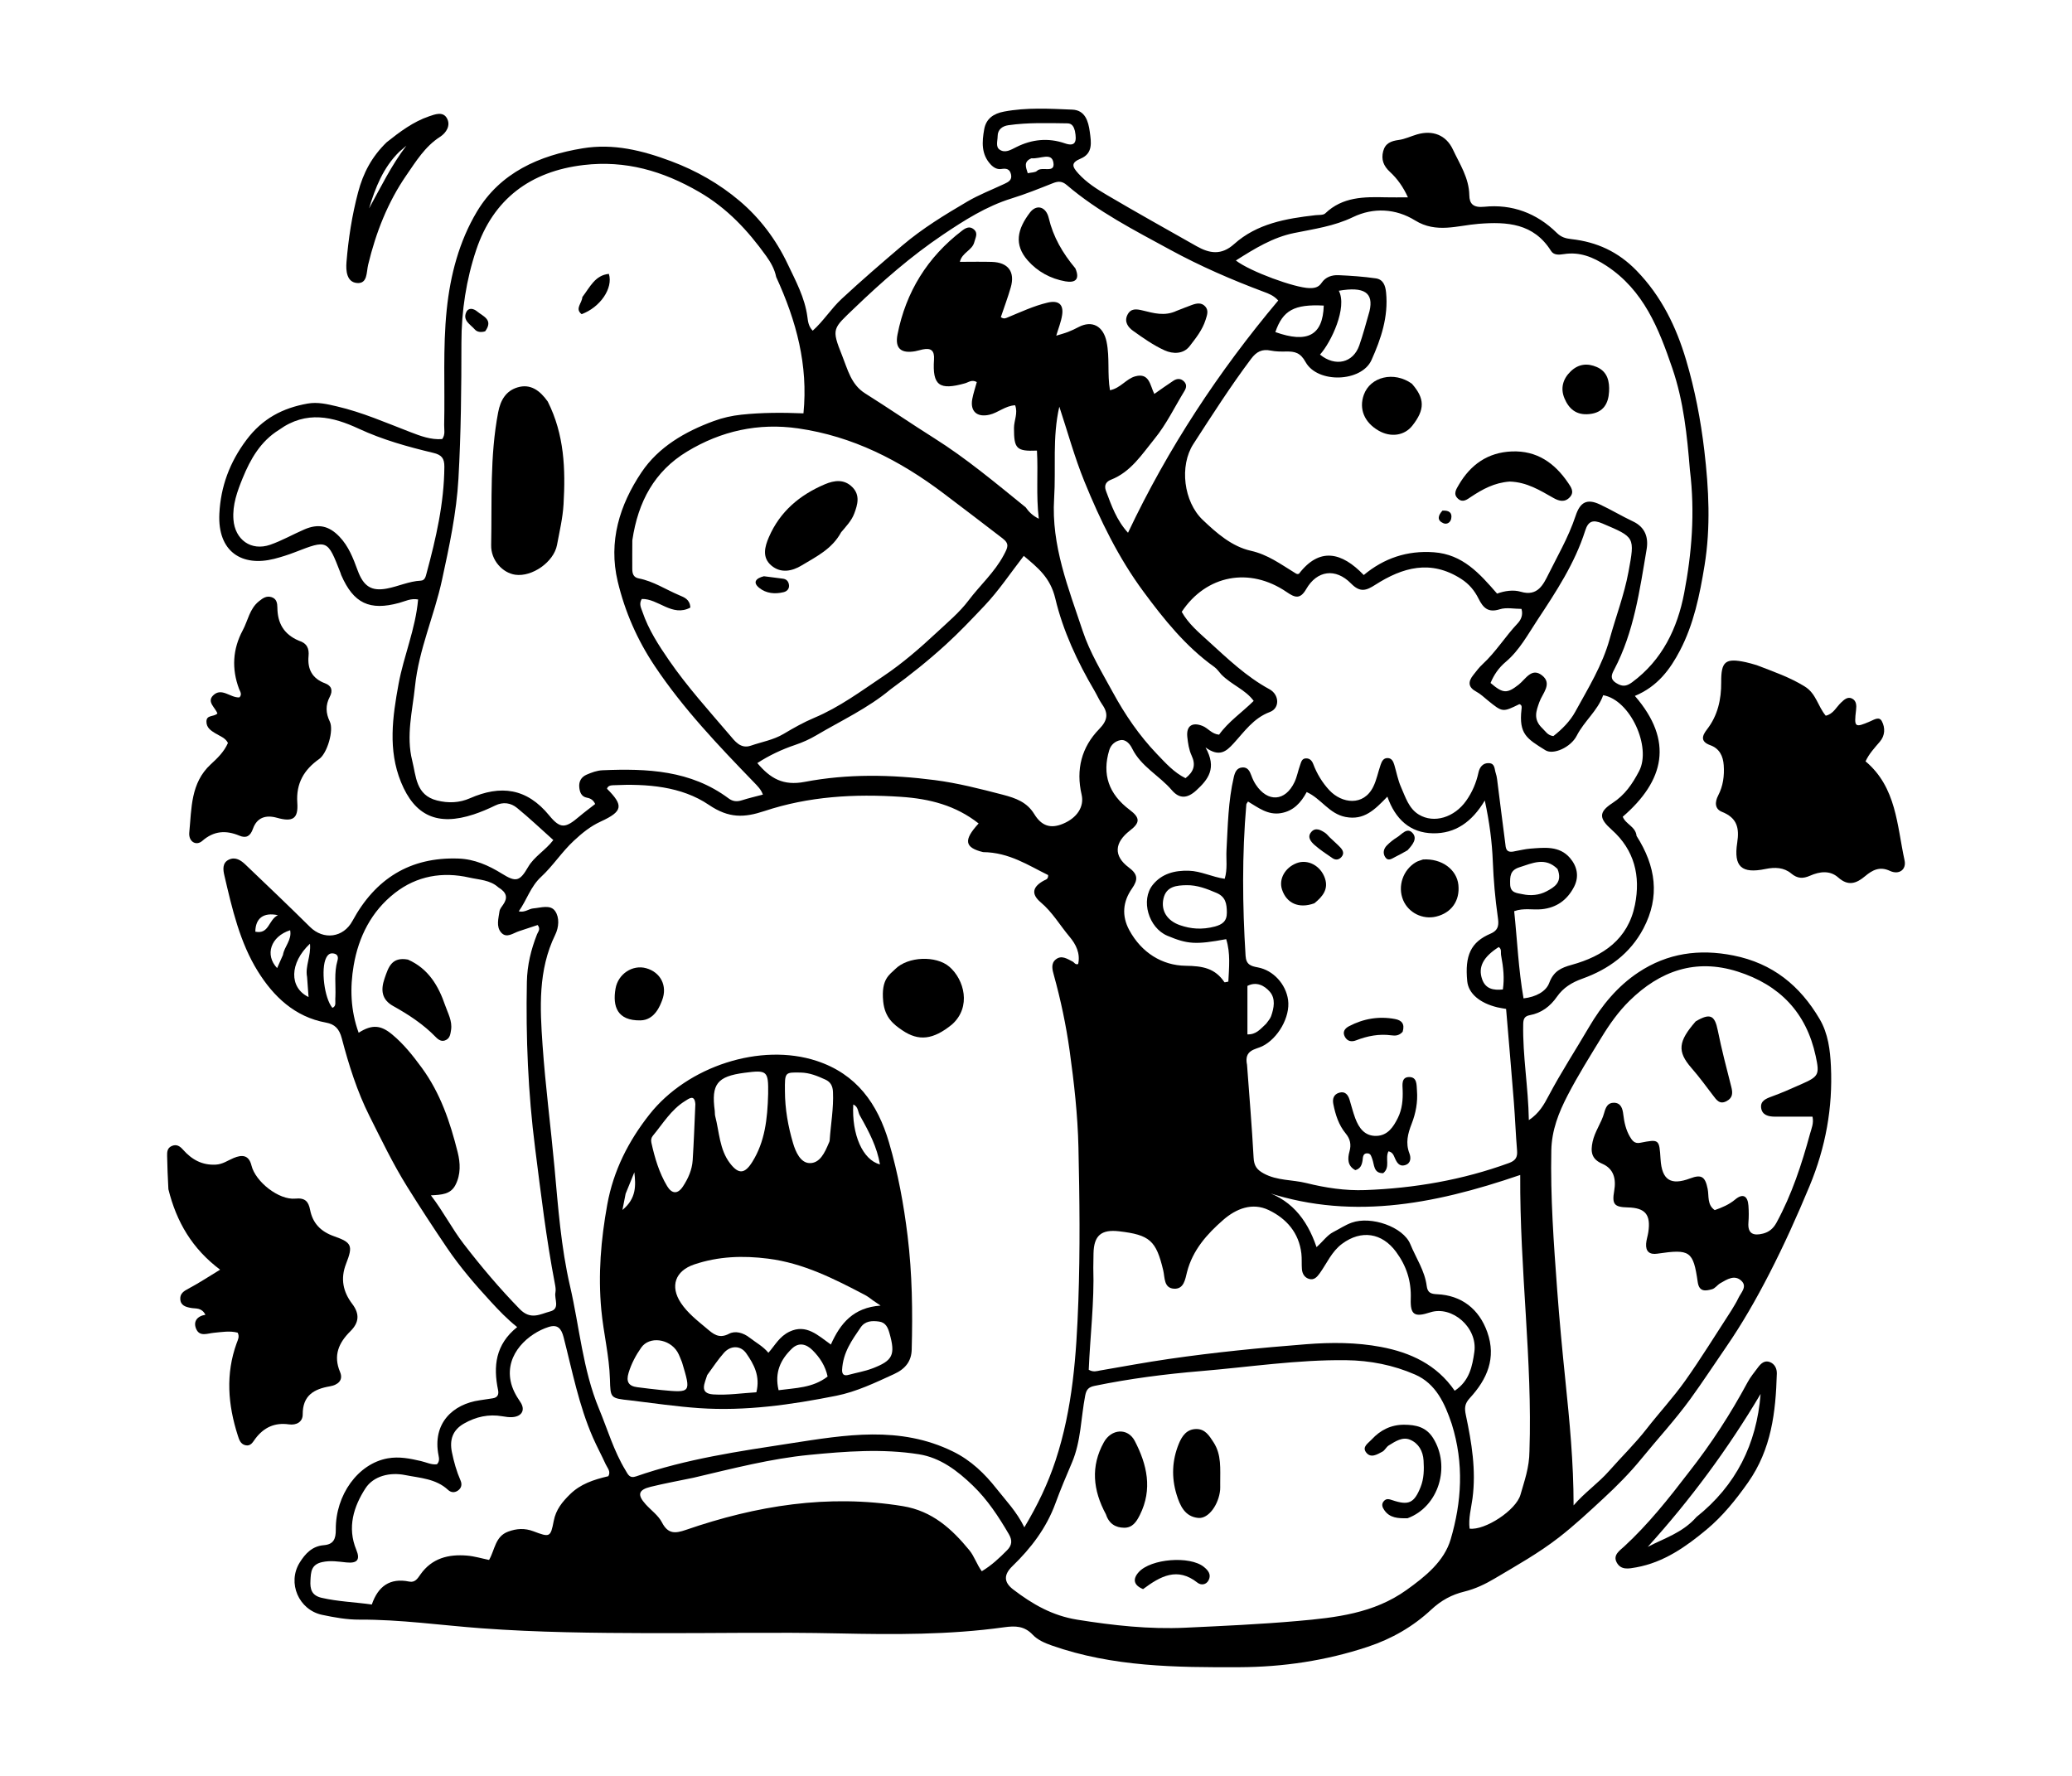 <?xml version="1.0" encoding="UTF-8" standalone="no"?>
<!DOCTYPE svg PUBLIC "-//W3C//DTD SVG 1.1//EN" "http://www.w3.org/Graphics/SVG/1.1/DTD/svg11.dtd">
<svg width="3500px" height="3000px" version="1.1" xmlns="http://www.w3.org/2000/svg" xmlns:xlink="http://www.w3.org/1999/xlink" xml:space="preserve" xmlns:serif="http://www.serif.com/" style="fill-rule:evenodd;clip-rule:evenodd;stroke-linejoin:round;stroke-miterlimit:2;">
    <rect id="Artboard1" x="0" y="0" width="3500" height="3000" style="fill:none;"/>
    <g id="Artboard11" serif:id="Artboard1">
        <g transform="matrix(1,0,0,1,-22.694,28.117)">
            <path d="M2787.16,1384C2819.69,1435.07 2827.15,1486.41 2798.77,1540.33C2776.27,1583.08 2739.67,1609.38 2695.7,1625.12C2677.6,1631.6 2663.31,1640.41 2652.58,1655.79C2641.28,1671.99 2626.38,1683.24 2606.83,1686.81C2597.16,1688.57 2595.84,1694.15 2595.68,1702.25C2594.61,1755.39 2604.23,1807.71 2605.21,1864.12C2622.92,1852.42 2631.13,1837.16 2638.46,1823.3C2659.5,1783.49 2684.07,1745.87 2706.75,1707.1C2728.1,1670.59 2755.01,1637.9 2790.32,1614.48C2839.15,1582.1 2892.67,1574.37 2950.84,1586C3017.12,1599.25 3063.18,1636.91 3096.4,1693.38C3110.85,1717.94 3114.22,1746.09 3115.47,1773.23C3118.7,1842.99 3106.63,1909.82 3079.43,1975.37C3058.51,2025.8 3036.08,2075.56 3011.28,2123.79C2989.48,2166.2 2965.6,2208.05 2938.21,2247.79C2918.09,2276.98 2898.72,2306.75 2877.83,2335.49C2852.27,2370.65 2822.78,2402.5 2795.43,2436.05C2775.61,2460.37 2753.47,2482.57 2731.11,2503.26C2706.94,2525.62 2682.5,2548.46 2656.11,2568.98C2621.93,2595.54 2584.74,2616.35 2547.92,2638.22C2531.62,2647.91 2514.89,2655.98 2496.15,2660.58C2475.23,2665.71 2457.41,2675.12 2440.36,2691.01C2409.91,2719.39 2374.21,2740.2 2332.95,2753.88C2262.12,2777.37 2189.89,2787.98 2116.32,2788.29C2009.4,2788.74 1902.19,2787.81 1799.27,2751.6C1787.37,2747.41 1775.45,2742.23 1767.2,2733.49C1752.98,2718.43 1737.74,2718.2 1718.72,2720.85C1626.13,2733.74 1533.04,2733.24 1439.7,2731.21C1333.31,2728.89 1226.83,2731.11 1120.39,2730.77C1025.7,2730.47 931.1,2729.55 836.49,2722.58C767.58,2717.51 698.96,2707.56 629.65,2707.92C608.42,2708.03 587.64,2704.2 566.99,2699.88C527.41,2691.6 507.59,2646 528.87,2611.64C538.26,2596.48 550.1,2583.74 569.65,2582.17C586.16,2580.84 590.05,2571.59 589.92,2555.72C589.42,2497.36 627.37,2444.43 677.65,2435.46C696.99,2432.01 715.27,2435.79 733.76,2440.05C742.81,2442.14 751.43,2446.65 760.75,2445.49C765.33,2440.78 764.47,2435.57 763.49,2430.63C752.67,2376.32 787.6,2343.76 833.16,2337.35C840.37,2336.33 847.56,2335.1 854.77,2334.09C863.28,2332.89 865.57,2327.61 864,2319.99C855.74,2280.01 859.43,2243.3 896.28,2213.75C879.14,2200 865.47,2185.64 852.04,2171.06C825.48,2142.24 799.84,2112.45 777.99,2080.21C754.9,2046.14 732.3,2011.56 710.47,1976.54C686.48,1938.06 667.05,1897.45 646.85,1857.31C625.97,1815.81 611.89,1770.96 600.05,1725.99C595.75,1709.66 588.16,1702.07 573.39,1699.38C520.54,1689.77 484.62,1655.11 458.28,1612.79C427.78,1563.79 414.78,1506.89 401.73,1450.92C399.62,1441.89 397.47,1429.32 409.71,1423.88C420.61,1419.03 429.76,1425.24 437.27,1432.41C473.81,1467.29 510.4,1502.14 546.29,1537.69C569.24,1560.42 602.69,1556.03 618.03,1527.66C656.53,1456.47 715.39,1419.28 797.29,1422.25C824.06,1423.22 848.02,1433.76 870.59,1447.8C894.29,1462.54 900.6,1460.97 914.75,1436.56C925.17,1418.6 944.01,1408.51 957.35,1390.97C936.61,1372.44 916.98,1353.76 896.05,1336.67C885.53,1328.08 872.6,1326.08 859.09,1332.68C847.35,1338.42 835.21,1343.57 822.81,1347.66C761.64,1367.8 723.18,1349.94 700.01,1293.01C677.93,1238.77 685.71,1183.02 695.95,1127.35C704.71,1079.71 724.56,1034.63 728.95,984.58C716.8,982.26 707.08,987.58 696.97,990.35C646.95,1004.05 619.86,991.06 599.12,943.46C598.54,942.13 598.24,940.67 597.72,939.32C575.91,883.31 575.96,883.43 520.94,904.72C509.51,909.14 497.75,912.92 485.87,915.93C431.77,929.62 390,904.38 393.24,839.48C395.51,793.92 410.57,752.83 439.02,714.95C466.08,678.91 500.17,661.13 542.28,653.64C559.28,650.61 575.59,654.62 591.85,658.41C634.49,668.34 674.48,685.89 715.15,701.54C732.61,708.26 750.38,715.17 769.67,713.6C775.28,705.87 772.79,697.58 772.97,689.83C774.46,624.96 770.59,560.04 777.27,495.21C783.33,436.43 798.3,379.65 828.16,329.61C867.62,263.5 933.48,234.47 1007.07,222.41C1058.83,213.92 1107.48,225.92 1156.19,244.15C1199.1,260.21 1238.04,282.5 1272.15,311.41C1306.27,340.32 1333.48,376.36 1353.07,417.58C1366.81,446.5 1382.18,474.55 1386.51,507.03C1387.53,514.67 1388.26,523.1 1395.51,530.51C1413.68,514.35 1426.58,493.3 1444.44,476.72C1477.82,445.73 1512.21,416.06 1546.9,386.57C1580.92,357.66 1618.53,334.78 1656.58,312.42C1676.48,300.73 1698.32,292.38 1719.28,282.51C1726.08,279.31 1732.66,276.07 1730.47,266.47C1728.33,257.07 1722.38,256.07 1713.97,257.39C1707.21,258.45 1701.12,254.96 1696.44,250.04C1679.88,232.61 1681.43,211.4 1685.2,190.28C1688.44,172.15 1701.22,163.7 1718.56,160.41C1756.87,153.14 1795.53,155.49 1833.98,157.08C1855.55,157.97 1861.06,176.28 1863.54,194.51C1865.93,212.07 1869.24,230.97 1848.21,239.79C1831.63,246.74 1833.39,253 1844.02,264.77C1858.06,280.31 1875.29,291.18 1892.7,301.44C1942.67,330.89 1993.34,359.13 2043.81,387.71C2065.59,400.04 2085.66,403.65 2107.28,384.25C2145.95,349.56 2194.99,341.06 2244.57,335.42C2250.29,334.77 2257.9,335.62 2261.33,332.32C2290.61,304.22 2326.87,304.3 2363.57,305.2C2375.2,305.48 2386.85,305.24 2400.94,305.24C2393.01,287.78 2383.11,273.81 2370.5,262.18C2359.76,252.27 2355.46,241.33 2359.16,227.29C2362.69,213.87 2372.42,210.08 2385.22,208.37C2395.85,206.95 2405.98,201.96 2416.44,198.92C2442.49,191.35 2465.35,199.76 2476.86,224.34C2488.45,249.11 2504.2,272.44 2504.65,301.78C2504.87,315.93 2511.08,323.11 2529.86,321.18C2576.72,316.37 2618.46,331.89 2652.35,365.23C2659.8,372.56 2667.1,374.69 2677.04,375.81C2719.84,380.64 2755.88,396.84 2787.32,429.24C2829.4,472.6 2854.31,524.37 2870.82,579.97C2885.62,629.79 2895.55,681.36 2901.65,733.3C2909.23,797.84 2912.53,862.39 2902,927.06C2893.91,976.78 2883.78,1026.33 2860.42,1070.93C2844.16,1101.98 2823.03,1131.45 2784.31,1147.51C2850.42,1223.76 2834.11,1290.9 2763.83,1351.58C2768.69,1364.43 2785.54,1367.97 2787.16,1384ZM1683.33,1411.36C1652,1403.76 1649.79,1391.18 1675.77,1362.97C1637.04,1332.48 1593.17,1321.21 1544.37,1317.96C1465.8,1312.72 1388.8,1317.16 1314.02,1341.98C1280.05,1353.25 1254.07,1354.6 1220.13,1331.56C1173.7,1300.06 1115.22,1295.68 1058.41,1298.38C1054.81,1298.55 1049.5,1298.98 1048.03,1304.32C1076.32,1332.64 1075,1342.47 1037.38,1359.73C1019.79,1367.8 1005.95,1379.24 992.01,1392.17C971.68,1411.04 956.74,1434.66 936.66,1453.22C918.79,1469.73 912.73,1492.02 898.98,1511.4C909.43,1513.84 915.95,1507.04 923.56,1506.44C936.27,1505.45 952.44,1499.38 960.48,1511.09C967.97,1521.99 966.8,1538.23 960.57,1550.99C931.38,1610.75 934.79,1674.45 939.19,1737.59C943.99,1806.48 953.02,1875.06 959.32,1943.85C965.48,2011.14 970.3,2078.61 985.61,2144.62C1001.65,2213.77 1007.01,2285.49 1034.58,2351.88C1049.01,2386.62 1059.5,2423.07 1079.24,2455.53C1083.42,2462.41 1085.95,2469.86 1097.21,2465.93C1182,2436.38 1270.52,2423.61 1358.68,2410.04C1450.58,2395.9 1542.56,2379.81 1632.5,2423.95C1663.25,2439.04 1686.22,2461.58 1705.91,2486.57C1721.83,2506.77 1740.09,2525.5 1753.03,2551.98C1775.78,2513.88 1792.73,2478.38 1805.68,2439.21C1834.71,2351.34 1840.95,2260.93 1844.22,2170.2C1847.34,2083.48 1846.34,1996.53 1844.38,1909.74C1843.15,1855.31 1837.04,1801.01 1829.52,1746.94C1823.5,1703.65 1814.47,1661.14 1802.83,1619.06C1800.42,1610.37 1797.32,1599.55 1806.21,1592.57C1816.01,1584.87 1825.47,1591.75 1834.5,1596.22C1837.47,1597.69 1838.98,1602.18 1843.92,1600.39C1847.88,1582.36 1840.08,1567.01 1829.4,1554.34C1813.14,1535.06 1800.57,1512.97 1780.71,1496.22C1763.77,1481.93 1767.01,1469.69 1786.34,1459.27C1789.29,1457.68 1793.58,1457.27 1793.19,1450.13C1759.74,1433.83 1727.57,1411.82 1683.33,1411.36ZM1333.81,439.78C1331.19,426.6 1324.63,415.09 1317.02,404.48C1286.05,361.36 1251.31,323.75 1203.73,296.15C1142.23,260.49 1079.21,242.39 1008.71,250.64C918.77,261.17 855.89,308.14 827.12,394.05C810.33,444.21 802.13,497.26 802.12,550.66C802.11,627.26 801.41,703.85 797.1,780.3C793.83,838.39 781.51,895.33 769.22,952.04C756.17,1012.24 730.17,1069.04 723.73,1131.24C719.39,1173.15 708.41,1214.72 719.01,1256.83C725.66,1283.28 725,1315.05 760.83,1324.12C779.99,1328.97 798.78,1328.18 816.42,1320.43C868.43,1297.59 912.52,1303.1 950.47,1349.48C969.62,1372.88 978.13,1370.82 1001.29,1351.18C1009.99,1343.81 1019.2,1337.04 1028.05,1330.09C1025,1323.4 1020.35,1320.57 1014.21,1319.46C1004.38,1317.67 1001.94,1309.61 1001.19,1301.61C1000.31,1292.2 1004.39,1284.5 1013.51,1280.56C1022.19,1276.82 1030.95,1273.47 1040.68,1273.07C1115.83,1269.92 1189.58,1273.02 1253.37,1320.57C1260.56,1325.93 1267.56,1326.46 1275.89,1323.8C1287.41,1320.11 1299.24,1317.42 1311.36,1314.19C1308.35,1305.51 1302.07,1299.47 1296.12,1293.31C1236.2,1231.33 1176.81,1169.13 1128.58,1096.9C1099.06,1052.68 1078.38,1005.39 1066.15,954.22C1049.98,886.59 1069.46,824.66 1106.28,769.77C1135.02,726.92 1179.98,700.87 1228.61,683.07C1243.56,677.6 1258.72,674.15 1274.98,672.41C1309.66,668.72 1344.27,668.72 1379.89,670.16C1387.97,588.72 1368.1,514.51 1333.81,439.78ZM2877.25,765.68C2872.54,707.68 2866.72,650.06 2847.69,594.32C2824.69,526.95 2799.28,462.12 2735.91,420.66C2713.62,406.08 2691,396.92 2664.4,401.15C2655.9,402.5 2647.3,403.1 2642.67,395.73C2613.34,349.12 2568.64,346.17 2520.33,349.99C2484.57,352.81 2448.94,366.49 2413.01,344.24C2380.44,324.07 2342.62,322.03 2308.11,338.67C2276,354.16 2242.3,358.66 2208.39,365.6C2172.8,372.89 2141.87,391.87 2110.31,411.95C2134.72,430.74 2209.85,458.03 2234.36,458.57C2242.83,458.76 2249.89,457.58 2255.13,449.71C2261.78,439.72 2272.63,436.25 2283.73,436.73C2304.71,437.64 2325.75,439.13 2346.53,442.09C2359,443.87 2362.83,453.69 2364.06,466.15C2368.08,506.95 2355.54,544.23 2339.41,580.1C2322.57,617.53 2248.2,620.12 2227.96,583.32C2219.33,567.63 2209.76,565.43 2195.39,565.69C2186.67,565.85 2177.72,565.86 2169.24,564.12C2154.53,561.11 2145.15,565.93 2136.03,578.07C2101.2,624.46 2070.02,673.34 2038.54,721.92C2014.53,758.97 2022.26,819.56 2054.15,849.96C2077.66,872.38 2103.5,895.13 2135.81,902.36C2164.19,908.71 2185.76,924.82 2209.13,939.08C2211.62,940.6 2213.82,942.65 2217.01,940.97C2251.61,895.93 2289.15,904.4 2326.33,943.28C2360.34,914.98 2399.41,901.54 2444.78,904.83C2493.54,908.37 2521.95,940.67 2551.55,974.68C2564.21,970 2579.02,967.79 2591.64,971.55C2620.39,980.11 2629.88,958.7 2638.52,941.55C2645.98,926.75 2653.67,912 2661.18,897.16C2670.04,879.66 2678.13,861.57 2684.31,842.98C2691.8,820.45 2703.07,813.76 2724.92,823.91C2744.03,832.79 2762.14,843.79 2781.21,852.77C2801.91,862.52 2807.49,880.08 2804.15,899.81C2792.38,969.24 2782.84,1039.39 2749.36,1103.05C2745.4,1110.58 2741.35,1118.43 2752.46,1125.53C2762.61,1132.01 2769.64,1131.82 2779.59,1124.49C2830.71,1086.85 2856.26,1032.95 2867.56,973.89C2880.38,906.86 2886.13,838.37 2877.25,765.68ZM2581.94,1409.8C2590.52,1408.31 2599.04,1406.13 2607.69,1405.47C2631.6,1403.66 2656.76,1400.45 2674.6,1421.16C2686.52,1435 2690.75,1452.25 2681.54,1470.05C2670,1492.34 2651.89,1505.42 2626.65,1507.87C2611.75,1509.32 2596.39,1505.35 2580.44,1511.15C2585.64,1560.42 2587.6,1609.38 2596.24,1658.45C2617.35,1656.08 2634.28,1646.65 2639.58,1632.45C2647.02,1612.51 2659.61,1606.74 2677.42,1601.83C2730.71,1587.15 2772.76,1558.62 2784.43,1500.51C2794.19,1451.89 2783.69,1407.85 2745.26,1373.66C2723.92,1354.68 2722.46,1344.06 2746.41,1328.5C2767.61,1314.72 2779.95,1296.37 2791.4,1274.64C2812.77,1234.07 2776.56,1154.11 2730.74,1146.3C2721.65,1172.35 2698.78,1189.91 2686.04,1214.82C2676.03,1234.39 2646.52,1247.57 2633.25,1239.31C2601.85,1219.76 2588.09,1212 2592.78,1170.36C2593.15,1167.09 2594.09,1162.88 2589.23,1161.4C2560.78,1175.33 2560.81,1175.3 2535.74,1154.97C2529.51,1149.92 2523.61,1144.14 2516.63,1140.43C2502.47,1132.89 2502.24,1123.59 2511.29,1112.25C2516.28,1105.99 2521.08,1099.41 2526.94,1094.03C2549.42,1073.37 2565.33,1047.12 2586.18,1025.07C2592.03,1018.88 2595.75,1010.56 2592.76,1000.5C2580.4,1000.5 2567.21,997.6 2556.06,1001.14C2536.51,1007.34 2528.08,998.83 2520.26,983.19C2513.55,969.76 2504.53,958.58 2490.78,949.76C2439.35,916.73 2391.94,930.3 2345.81,959.79C2330.45,969.61 2320.3,973.32 2304.85,957.58C2278.64,930.89 2247.34,935.46 2229.11,967.05C2218.8,984.92 2209.81,981.39 2196.22,972.08C2133.49,929.09 2060.15,943.16 2018.85,1005.45C2029.97,1025.36 2047.03,1039.69 2063.62,1054.77C2096.19,1084.39 2127.82,1114.91 2167.04,1136.2C2183.78,1145.28 2184.94,1168.18 2167.74,1174.65C2139.8,1185.15 2124.6,1208.01 2106.2,1227.99C2094.2,1241.02 2082.62,1251.61 2059.02,1234.51C2078.76,1269.68 2063.49,1288.66 2043.36,1307.16C2028.6,1320.71 2015.12,1321.92 2002.12,1306.71C1981.04,1282.05 1950.15,1266.94 1935.07,1236.27C1931.55,1229.1 1924.69,1220.33 1914.94,1222.29C1906.58,1223.97 1899.27,1229.79 1896.42,1239.17C1884.05,1279.92 1895.45,1313.31 1930.91,1339.94C1948.65,1353.26 1948.79,1361.5 1931.53,1374.82C1904.95,1395.33 1903.34,1417.82 1929.41,1437.27C1944.98,1448.88 1945.36,1457.86 1934.7,1473.1C1919.52,1494.8 1917.03,1518.75 1930.3,1543.22C1950.88,1581.15 1985.67,1602.85 2025.39,1603.36C2054.41,1603.73 2075.02,1607.44 2091.03,1631.17C2091.35,1631.65 2093.67,1630.78 2097.6,1630.11C2098.77,1606.4 2101.46,1582.33 2093.96,1558.41C2042.62,1567.89 2028.9,1567.04 1994.65,1552.67C1962.94,1539.37 1948.91,1492.34 1970.15,1466.35C1985.41,1447.68 2006.91,1442.11 2030.84,1442.81C2051.37,1443.41 2069.68,1453.3 2091.45,1456.42C2096.49,1439.78 2093.61,1423.75 2094.47,1408.11C2096.75,1366.73 2097.31,1325.21 2106.85,1284.52C2108.89,1275.81 2112.08,1268.85 2121.55,1268.31C2130.22,1267.82 2133.73,1274.45 2136.38,1281.79C2138.34,1287.22 2140.84,1292.61 2144.02,1297.41C2164.11,1327.77 2193.81,1325.92 2209.39,1293.04C2213.69,1283.96 2215.36,1273.66 2218.87,1264.16C2220.53,1259.66 2221.51,1253.63 2227.94,1253.06C2234.75,1252.46 2238.76,1256.62 2240.99,1262.53C2247.26,1279.11 2256.56,1294.39 2268.33,1306.94C2289.28,1329.29 2325.99,1334.29 2342.41,1300.9C2348.12,1289.3 2350.53,1276.1 2354.84,1263.78C2356.76,1258.29 2359.36,1252.41 2366.5,1252.48C2373.59,1252.55 2376.18,1258.16 2377.92,1263.93C2381.7,1276.45 2383.99,1289.61 2389.26,1301.45C2396.8,1318.42 2402.35,1337.69 2419.43,1348C2444.94,1363.41 2479.37,1352.91 2499.36,1324.59C2509.51,1310.2 2516.36,1294.39 2520.1,1276.93C2521.92,1268.42 2527.32,1260.27 2538.17,1261.07C2548.22,1261.81 2546.99,1271.18 2549.21,1277.66C2550.38,1281.07 2551.11,1284.7 2551.57,1288.28C2556.19,1324.32 2560.59,1360.39 2565.35,1396.42C2566.3,1403.98 2565.81,1413.9 2581.94,1409.8ZM2474.94,2377.33C2463.31,2342.78 2448.32,2309.31 2413.06,2293.93C2376.33,2277.91 2337.08,2270.12 2296.4,2269.65C2213.92,2268.7 2132.56,2281.28 2050.71,2288.12C1990.56,2293.15 1930.88,2300.84 1871.73,2313.01C1861.27,2315.16 1857.75,2319.31 1855.76,2329.6C1848.48,2367.27 1848.84,2406.44 1833.47,2442.54C1823.78,2465.29 1814.08,2488.08 1805.6,2511.3C1790.36,2553.04 1764.31,2587.21 1732.85,2617.59C1718.04,2631.89 1717.99,2644.63 1734.13,2656.95C1766.61,2681.76 1799.99,2701.22 1842.57,2708.05C1903.25,2717.78 1963.77,2724.44 2024.85,2721.57C2088.05,2718.6 2151.3,2715.79 2214.42,2710.24C2279.42,2704.53 2343.22,2697.4 2398.4,2657.96C2430.26,2635.19 2462.2,2609.59 2473.19,2572.13C2491.55,2509.57 2496.11,2444.79 2474.94,2377.33ZM2129.18,1770.73C2133.01,1823.01 2137.44,1875.27 2140.27,1927.6C2141,1941.14 2145.53,1947.79 2157.39,1954.25C2180.14,1966.65 2205.44,1964.48 2229.23,1970.4C2261.75,1978.49 2295.18,1983.54 2328.65,1982.3C2411.79,1979.21 2493.08,1965.23 2571.6,1936.59C2582.58,1932.58 2586.24,1927 2585.31,1915.71C2583.03,1888.13 2582.02,1860.45 2579.84,1832.86C2575.74,1780.75 2571.18,1728.67 2566.78,1676.26C2560.27,1675.08 2556.03,1674.53 2551.9,1673.53C2522.02,1666.32 2503.17,1649.95 2501.16,1629.59C2496.86,1585.88 2507.15,1563.32 2540.56,1549.08C2555.4,1542.76 2554.39,1532.41 2552.69,1520.54C2548.25,1489.53 2545.59,1458.46 2544.33,1427.07C2543.02,1394.29 2538.84,1361.47 2530.8,1324.16C2508.99,1360.73 2480.63,1380.25 2443.15,1379.57C2404.68,1378.87 2379.55,1355.72 2366.23,1317.66C2344.65,1340.04 2326.81,1357.95 2295.7,1352.01C2267.64,1346.65 2254.54,1320.93 2229.93,1309.93C2220.3,1327.85 2207.56,1342.04 2186.17,1345.55C2164.21,1349.15 2147.87,1336.09 2130.81,1325.9C2129.29,1328.49 2128.07,1329.63 2127.97,1330.87C2120.58,1416.05 2121.41,1501.25 2126.71,1586.52C2127.64,1601.47 2135.62,1603.94 2147.37,1606.1C2173.51,1610.91 2194.82,1634.42 2198.49,1661.04C2202.47,1689.91 2181.29,1726.36 2154.94,1739.3C2143.35,1745.02 2123.79,1745.14 2129.18,1770.73ZM2947.09,2185.97C2951.1,2179.02 2955.68,2172.33 2958.99,2165.06C2963.21,2155.77 2974.53,2145.7 2964.54,2135.87C2952.94,2124.47 2939.99,2133.09 2928.6,2139.63C2923.63,2142.49 2919.85,2148.36 2914.69,2149.77C2904,2152.7 2892.95,2154.81 2890.5,2137.82C2882.89,2085.08 2877.58,2081.58 2822.19,2089.72C2809.18,2091.63 2802.41,2086.13 2803.29,2072.91C2803.72,2066.45 2805.96,2060.14 2806.95,2053.69C2811.52,2023.77 2802.01,2012.27 2772.32,2011.58C2749.58,2011.05 2745.39,2006.39 2749.37,1983.68C2752.89,1963.55 2748.75,1946.26 2729.19,1937.81C2710.76,1929.86 2709.31,1917.43 2712.91,1900.59C2716.65,1883.14 2727.76,1868.88 2732.4,1852.08C2734.98,1842.76 2738.16,1834.77 2748.68,1834.75C2761.21,1834.73 2763.66,1845.47 2764.76,1854.73C2766.33,1867.98 2769.2,1880.64 2775.9,1892.1C2779.52,1898.29 2783.6,1904.29 2793.04,1902.44C2825.52,1896.05 2825.56,1896.24 2827.69,1930.18C2829.9,1965.33 2844.75,1974.93 2877.73,1962.54C2896.89,1955.34 2903.11,1959.64 2907.24,1980.23C2909.68,1992.39 2906.08,2007.05 2919.18,2016.13C2931.86,2011.73 2943.49,2006.77 2953.89,1998.09C2966.56,1987.51 2974.94,1991.82 2976.14,2008.62C2976.82,2018.06 2976.89,2027.64 2976.12,2037.07C2974.53,2056.61 2985.31,2059.74 3000.68,2055.81C3010.72,2053.24 3018.01,2047.48 3023.51,2037.38C3049.39,1989.81 3066.08,1938.93 3080.22,1887.01C3082.63,1878.17 3086.74,1869.56 3084.38,1858.29C3062.74,1858.29 3041.72,1858.38 3020.7,1858.25C3009.79,1858.18 2999.01,1855.59 2997.56,1843.11C2996.25,1831.86 3005.44,1827.87 3015.14,1824.37C3032.24,1818.22 3048.88,1810.73 3065.53,1803.38C3095.04,1790.36 3096.46,1787.17 3089.8,1756.09C3073.99,1682.31 3028.7,1635.58 2957.8,1613.1C2886.59,1590.52 2826.51,1612.11 2775.14,1662.58C2756.65,1680.75 2741.76,1701.71 2727.93,1724.34C2708.23,1756.59 2688.16,1788.61 2670.77,1822.14C2655.68,1851.23 2643.86,1880.92 2643.15,1915.3C2641.53,1994.19 2647.28,2072.62 2653.08,2151.09C2656.84,2201.9 2661.65,2252.65 2666.87,2303.33C2674.01,2372.78 2680.76,2442.23 2680.78,2514.95C2699.86,2492.81 2722.5,2477.48 2740.69,2456.82C2761.7,2432.96 2784.56,2410.79 2804.19,2385.59C2825.49,2358.25 2849.22,2332.69 2869.24,2304.48C2895.95,2266.83 2920.13,2227.36 2947.09,2185.97ZM1090.81,884.68C1090.77,900.72 1090.6,916.76 1090.73,932.79C1090.79,940.45 1092.27,947.2 1101.72,949.01C1126.39,953.74 1147.29,967.78 1170,977.37C1178.48,980.95 1188.14,984.32 1188.82,998.26C1158.08,1014.72 1134.48,982.78 1106.76,983.75C1101.58,992.26 1105.69,998.8 1107.98,1005.58C1118.06,1035.47 1135.49,1062.2 1152.79,1087.32C1183.4,1131.78 1219.98,1172.18 1255.12,1213.38C1263.87,1223.64 1273.6,1237.58 1291.12,1231.5C1309.52,1225.11 1328.97,1221.98 1346.18,1211.76C1363.01,1201.75 1380.23,1192 1398.24,1184.43C1440.61,1166.64 1477.29,1139.34 1514.89,1114.1C1547.09,1092.49 1576.82,1066.67 1605.25,1040.14C1623.68,1022.94 1643.73,1006.17 1658.62,986.38C1678.07,960.51 1702.69,938.85 1718.29,909.44C1725.1,896.61 1728.28,890.61 1716.17,881.31C1683.04,855.85 1649.83,830.49 1616.52,805.33C1542.53,749.43 1463,708.84 1370.89,695.55C1303.84,685.88 1240.77,699.8 1183.11,734.8C1128.66,767.82 1100.52,818.68 1090.81,884.68ZM1755.23,828.88C1760.61,836.54 1766.94,843.02 1777.44,848.19C1772.62,808.32 1776.5,770.63 1774.29,733.09C1739.46,734.5 1735.48,729.76 1735.5,694.88C1735.51,682.2 1742.56,669.7 1737.41,656.48C1720.61,657.41 1708.87,669.06 1694.03,672.49C1673.1,677.34 1661.1,666.76 1665.08,645.8C1666.92,636.1 1670.16,626.67 1672.7,617.35C1664.54,612.51 1658.68,617.75 1652.87,619.39C1609.34,631.67 1597.48,623.14 1600.41,579.36C1601.44,564.02 1595.41,559.33 1581.39,562.16C1577.12,563.02 1572.95,564.45 1568.66,565.2C1544.9,569.37 1534.1,560.6 1538.74,536.98C1552.88,465.01 1589.31,406.3 1647.73,361.6C1653.81,356.94 1660.53,353.33 1667.51,359.19C1675.38,365.8 1670.49,372.95 1668.5,380.89C1664.99,394.91 1647.82,398.31 1644.09,414.2C1663.35,414.2 1680.72,413.77 1698.07,414.3C1725.79,415.14 1737.66,431.06 1730,457.55C1725.06,474.65 1718.76,491.36 1713.28,507.63C1718.58,511.4 1721.9,509.28 1725.13,507.95C1747.2,498.86 1768.8,488.66 1792.24,483.11C1810.33,478.83 1819.63,485.66 1816.83,504.03C1815.05,515.73 1810.4,526.98 1806.89,538.93C1814.42,536.58 1820.71,534.97 1826.72,532.66C1832.75,530.33 1838.65,527.56 1844.37,524.53C1867.56,512.24 1886.41,522.86 1891.88,549.12C1897.51,576.14 1892.92,603.86 1897.64,631.09C1915.69,627.57 1924.99,611.71 1940.58,607.56C1964.46,601.19 1965.4,623.22 1972.53,637.35C1984.56,628.99 1994.51,621.76 2004.79,615.05C2010.79,611.14 2017.22,610.75 2022.73,616.32C2027.65,621.3 2026.84,626.81 2023.49,632.29C2006.88,659.46 1992.86,688.76 1972.91,713.2C1951.79,739.08 1933.16,769.02 1899.35,782.27C1892.04,785.13 1886.95,790.72 1890.94,801.36C1900.15,825.87 1908.64,850.52 1928.12,871.88C1995.57,729.21 2081.23,599.24 2181.9,479.51C2173.92,470.82 2165.74,467.95 2157.57,464.89C2103.33,444.58 2049.98,421.41 1999.4,393.84C1939.17,361.01 1877.44,329.55 1824.69,284.47C1816.59,277.54 1810.04,277.86 1801.07,281.41C1778.1,290.51 1755.12,299.78 1731.55,307.07C1688.82,320.27 1651.48,344.11 1615.22,368.52C1561.59,404.64 1512.92,447.24 1466.08,492.23C1429.58,527.29 1426.61,526.24 1445.25,572.68C1454.58,595.93 1460.17,621.42 1484.11,636.46C1523.36,661.13 1561.6,687.42 1600.82,712.14C1654.79,746.14 1703.53,787.01 1755.23,828.88ZM864.46,1470.86C850.59,1458.3 831.99,1458.12 815.51,1454.37C770.25,1444.07 726.81,1451.43 689.68,1480.42C650.11,1511.31 628.42,1554.35 620.12,1602.81C613.66,1640.55 614.83,1679 628.52,1716.5C651.22,1701.99 666.04,1703.55 685.03,1719.32C704.59,1735.57 719.74,1754.64 734.94,1775.35C766.91,1818.9 783.1,1867.75 795.8,1918.38C800.27,1936.19 801.38,1955.8 791.9,1973.92C783.65,1989.69 768.34,1990.23 750.55,1991.17C772.08,2019.31 786.25,2047.58 805.76,2072.93C835.49,2111.56 866.62,2148.42 900.69,2183.36C919.28,2202.42 935.39,2191.65 952,2187.31C969.37,2182.78 958.67,2166.34 960.9,2155.36C961.87,2150.56 960.89,2145.16 959.94,2140.2C945.4,2064.54 936.38,1988.06 926.64,1911.72C914.73,1818.4 910.79,1724.63 912.68,1630.52C913.25,1602.17 919.69,1575.94 929.88,1550.08C931.61,1545.69 936.38,1541.66 930.9,1534.51C920.79,1537.86 910.06,1541.49 899.28,1544.98C889.32,1548.2 878.29,1557.66 869.16,1547.12C860.53,1537.16 864.74,1523.45 866.43,1511.37C866.99,1507.35 870.21,1503.54 872.69,1499.97C880.45,1488.79 879.13,1479.77 864.46,1470.86ZM1526.91,1136.46C1488.78,1168.37 1443.75,1189.12 1401.38,1214.16C1390.27,1220.73 1378.56,1226 1366.01,1230.23C1343.73,1237.74 1322.17,1247.83 1301.97,1260.94C1323.93,1287.05 1345.72,1299.63 1381.93,1292.72C1454.34,1278.92 1528.08,1280.15 1601.52,1289.68C1640.59,1294.75 1678.33,1304.46 1716.36,1314.33C1738.92,1320.18 1757.48,1327.06 1769.75,1347.09C1781.97,1367.03 1797.01,1372.23 1818,1363.59C1841.95,1353.72 1854.49,1334.73 1849.74,1314.21C1839.92,1271.86 1849.56,1234.12 1879.5,1203.41C1893.5,1189.05 1895.44,1177.45 1884.4,1161.76C1879.4,1154.65 1875.99,1146.43 1871.55,1138.9C1842.6,1089.79 1818.24,1037.44 1805.3,982.95C1796.81,947.23 1775.58,930.85 1752.05,910.92C1729.57,939.9 1709.83,969.7 1685.61,995.23C1664.38,1017.61 1643.08,1040.19 1620.02,1061.16C1591.06,1087.49 1560.89,1111.83 1526.91,1136.46ZM1869.49,2113.32C1871.35,2171.36 1864.11,2229.12 1861.78,2285.84C1869.75,2290.32 1875.29,2288.03 1881,2287.04C1919.67,2280.38 1958.28,2273.22 1997.1,2267.58C2074.1,2256.39 2151.52,2248.74 2229.08,2242.69C2271.34,2239.39 2313.74,2239.4 2355.42,2247.27C2405.15,2256.65 2449.51,2276.96 2479.96,2321.28C2505.07,2304.65 2509.75,2279.5 2513.14,2255.74C2519.02,2214.52 2475.45,2176.82 2438.46,2188.88C2412.25,2197.43 2404.77,2193.4 2405.73,2165.98C2406.78,2136.02 2398.56,2110.57 2380.94,2086.64C2357.2,2054.4 2322.15,2049.02 2289.82,2072.97C2272.04,2086.14 2264.13,2105.94 2251.94,2122.89C2247.53,2129.02 2242.42,2134.86 2234.01,2132.37C2226.28,2130.09 2222.46,2123.55 2221.86,2115.75C2221.18,2107.03 2221.97,2098.18 2220.97,2089.52C2216.94,2054.41 2195.74,2030.43 2165.9,2016.1C2137.99,2002.7 2110.7,2013.74 2089.05,2032.59C2061.65,2056.45 2037.44,2083.46 2027.85,2120.59C2024.76,2132.57 2022.76,2149.92 2005.75,2148.88C1988.4,2147.82 1990.5,2130.09 1987.62,2117.96C1975.65,2067.59 1964.98,2057.96 1913.02,2051.9C1882.82,2048.38 1870.42,2059.13 1869.84,2089.33C1869.72,2095.88 1869.62,2102.45 1869.49,2113.32ZM1050.3,2465.63C1054.91,2457.59 1048.68,2451.76 1045.83,2445.5C1038.89,2430.27 1030.87,2415.52 1024.17,2400.19C1000.49,2345.95 989.37,2287.93 974.77,2231.02C970.8,2215.56 964.3,2208.81 949.35,2213.55C916.33,2224.01 875.93,2258.2 885.23,2304.84C887.85,2317.97 894.01,2329.12 901.55,2340.16C910.54,2353.33 904.52,2364.52 888.71,2365.82C882.99,2366.29 877.05,2365.41 871.34,2364.41C848.09,2360.37 826.69,2365.15 806.38,2376.74C787.14,2387.73 781.83,2404.39 786.05,2425.01C789.4,2441.43 793.91,2457.5 800.66,2472.95C803.52,2479.49 802.27,2485.97 795.73,2490.25C790.06,2493.96 784.12,2493.03 779.57,2488.79C759.02,2469.66 731.87,2468.67 706.87,2463.67C681.52,2458.59 653.61,2465.08 639.94,2486.24C620.21,2516.78 608.84,2552.05 624.57,2590.01C631.53,2606.8 626.2,2613.19 607.73,2611.29C594.1,2609.89 581.27,2607.64 567.04,2610.71C547.88,2614.84 547.9,2627.91 547.1,2641.88C546.29,2656.11 548.87,2667.13 566.01,2671.08C593.75,2677.48 621.98,2678.33 650.76,2682.38C661.3,2651.69 681.26,2636.93 713.99,2643.67C723.93,2645.72 728.32,2638.1 732.87,2631.64C752.28,2604.07 780.24,2597.17 811.5,2599.75C824.19,2600.8 836.65,2604.62 848.82,2607.1C858.86,2589.66 859,2567.36 881.13,2559.22C895.49,2553.94 909.11,2553.17 923.57,2558.62C951.48,2569.15 952.7,2569.07 958.06,2541.17C961.74,2521.98 972.59,2508.89 985.73,2496.03C1003.18,2479 1024.63,2471.65 1050.3,2465.63ZM2606.24,2422.94C2611.4,2269.86 2589.74,2117.98 2590.64,1956.75C2442.31,2007.56 2298.31,2034.87 2150.16,1981.68C2201.36,1994.89 2230,2029.77 2246.57,2078.65C2257.93,2068.58 2264.44,2058.5 2274.95,2053.14C2285.3,2047.86 2295.13,2041.21 2305.96,2037.33C2338.71,2025.59 2392.96,2044.31 2404.97,2073.63C2414.56,2097.02 2429.47,2118.6 2432.69,2144.36C2434.12,2155.8 2439.93,2157.78 2450.23,2158.23C2491.52,2160.05 2521.09,2183.18 2534.94,2222.06C2550.66,2266.18 2534.57,2302.03 2505.48,2333.66C2496.7,2343.21 2496.3,2350.53 2498.83,2362.51C2508.58,2408.74 2516.33,2455.24 2510.04,2503.02C2507.81,2519.93 2502.89,2536.94 2505.14,2554.21C2530.87,2557.55 2583.63,2523.24 2591.05,2496.96C2597.5,2474.07 2606.07,2451.39 2606.24,2422.94ZM494.06,698C462.97,717.23 445.77,747.24 432.55,779.69C423.52,801.86 415.17,824.62 417.01,849.4C419.54,883.71 446.92,903.33 479.17,892.12C498.97,885.24 517.45,874.63 536.76,866.27C560.37,856.05 578.32,860.02 595.96,878.36C611.53,894.55 619.26,914.84 626.83,935.44C636.8,962.58 650.18,971 676.19,966.13C695.39,962.53 713.42,953.8 733.34,952.8C740.6,952.44 741.71,945.96 743.26,940.2C759.16,881.24 772.89,821.98 773.31,760.35C773.41,746 768.64,740.26 754.52,736.89C711.55,726.64 669.17,714.86 628.61,696.05C585.49,676.05 540.37,664.58 494.06,698ZM2085.8,1111.35C2081.88,1107.05 2078.58,1101.9 2073.96,1098.6C2025.57,1064.06 1988.95,1018.33 1954.13,971.19C1911.99,914.16 1881.1,850.62 1854.5,785.32C1837.76,744.23 1826.05,701.1 1812.08,658.88C1800.09,710.73 1806.57,762.52 1803.32,813.84C1798.29,893.38 1827.51,965.31 1851.64,1037.97C1863.67,1074.18 1884.16,1107.79 1902.59,1141.6C1923.05,1179.13 1946.96,1214.28 1976.85,1245.51C1991.87,1261.2 2005.88,1276.93 2025.24,1286.47C2039.18,1275.63 2043,1264.18 2035.56,1248.24C2031.07,1238.64 2029.38,1227.35 2028.27,1216.63C2026.36,1198 2036.7,1191.31 2054.06,1198.24C2063.46,1201.99 2069.41,1211.83 2081.95,1212.98C2097.59,1190.95 2120.68,1175.49 2140.39,1155.92C2126.39,1136.75 2103.78,1129.36 2085.8,1111.35ZM1194.09,2468.23C1170,2473.27 1145.75,2477.67 1121.85,2483.52C1100.9,2488.65 1098.83,2497.03 1113.31,2513.05C1122.57,2523.29 1134.79,2531.89 1140.87,2543.71C1151.07,2563.55 1163.25,2562.56 1181.39,2556.3C1300.31,2515.28 1421.44,2495.63 1547.53,2516.18C1597.59,2524.34 1630.69,2554.79 1660.31,2590.94C1668.48,2600.92 1672.71,2614.81 1681.11,2626.21C1697.88,2616.11 1711.01,2603.69 1723.81,2590.75C1732.34,2582.13 1732.9,2573.91 1726.76,2563.41C1709.48,2533.86 1690.75,2505.3 1666.05,2481.5C1640.12,2456.51 1611.29,2434.35 1574.84,2428.58C1513.33,2418.84 1451.1,2423.64 1389.83,2429.61C1324.95,2435.94 1261.29,2452.42 1194.09,2468.23ZM2628.25,1202.42C2633.41,1207.24 2636.93,1214.25 2646.62,1215.36C2660.93,1204.26 2674.83,1190.28 2683.57,1174.31C2705.34,1134.52 2729.39,1095.99 2741.8,1051.08C2752.21,1013.4 2766.31,976.75 2773.48,938.03C2784.45,878.78 2784.49,879.63 2729.46,856.18C2712.9,849.12 2705.4,852.53 2700.39,868.31C2682.85,923.52 2651.28,971.4 2619.81,1019.06C2603.53,1043.71 2589.25,1070.54 2566.29,1089.88C2554.13,1100.13 2546.23,1111.86 2540.51,1125.63C2561.39,1143.48 2568.14,1144.05 2588.01,1128.46C2599.92,1119.12 2609.82,1098.99 2627.44,1112.76C2645.56,1126.91 2628.08,1143.34 2622.95,1157.96C2617.68,1172.94 2611.91,1186.97 2628.25,1202.42ZM2074.99,1537.05C2086.97,1533.64 2095.27,1528.57 2095.1,1513.3C2094.93,1498.26 2093.01,1486.83 2077.38,1480.19C2061.21,1473.32 2045.02,1466.98 2027.35,1467.23C2010.42,1467.47 1992.7,1468.99 1988.01,1489.86C1983.38,1510.46 1994.33,1527.36 2016.02,1534.84C2034.11,1541.07 2052.7,1542.86 2074.99,1537.05ZM2336.02,497.65C2343.47,466.38 2327.3,455.58 2284.22,463.05C2298.92,491.37 2271.39,549.89 2252.42,570.89C2278.3,592 2308.52,585.07 2318.85,555.17C2325,537.39 2329.94,519.18 2336.02,497.65ZM1838.44,193.1C1836.67,186.43 1833.96,180.36 1825.85,180.26C1792.5,179.82 1759.08,178.67 1725.95,183.43C1716.15,184.84 1707.95,190.38 1707.89,201.99C1707.85,209.76 1704.12,219.82 1711.27,224.68C1720.64,231.06 1730.1,225.04 1739.53,220.32C1765.77,207.18 1793.29,204.31 1821.48,214.03C1839.52,220.26 1841.92,210.87 1838.44,193.1ZM2653.6,1439.79C2632.88,1419.28 2611.41,1429.92 2589.14,1437.03C2573.21,1442.12 2573.39,1452.57 2573.61,1465.61C2573.87,1480.75 2585.41,1480.43 2594.66,1482.47C2608.46,1485.51 2622.94,1484.05 2635.02,1477.63C2647.89,1470.8 2662.75,1462.44 2653.6,1439.79ZM2258.78,488.1C2208.97,485.51 2189.67,496.07 2177,532.85C2230.97,552.09 2257.19,538.72 2258.78,488.1ZM2161.48,1701.26C2164.32,1697.06 2168.16,1693.22 2169.8,1688.59C2174.73,1674.65 2177.7,1658.93 2167.75,1647.35C2158.6,1636.7 2144.96,1629.55 2129.83,1637.39L2129.83,1719.24C2144.49,1719.77 2151.35,1710.69 2161.48,1701.26ZM2558.3,1585.44C2557.46,1580.74 2559.71,1575.11 2554.3,1571.74C2528.21,1588.45 2519.13,1605.37 2526.24,1625.95C2531.96,1642.52 2545.19,1645.05 2561.32,1643.42C2564.12,1624.32 2562.24,1606.58 2558.3,1585.44ZM589.25,1655.69C590.09,1635.45 586.82,1614.99 592.67,1594.99C594.18,1589.84 593.98,1584.46 587.29,1582.83C580.81,1581.25 576.8,1583.73 573.59,1590.11C564.55,1608.12 570.33,1657.88 584.18,1674.45C591.53,1671.35 588.36,1664.69 589.25,1655.69ZM541.39,1622.13C537.89,1604.1 548.35,1586.66 546.29,1566.09C511.52,1598.66 510.92,1640.26 543.9,1656.19C543.05,1645.61 542.26,1635.81 541.39,1622.13ZM500.68,1585C502.83,1570.95 516.08,1559.71 512.8,1543.31C479.98,1553.86 469.63,1584.94 490.81,1607.29C493.71,1600.63 496.48,1594.27 500.68,1585ZM1765.02,239.29C1751.37,244.87 1755.46,254.14 1758.78,264.51C1765.02,263.05 1771.45,263.47 1774.45,260.47C1782.65,252.27 1805.53,265.75 1802.04,246.25C1798.92,228.81 1780.1,240.62 1765.02,239.29ZM453.98,1545.79C477.54,1550.48 475.71,1526.1 492.1,1517.89C467.69,1512.71 454.27,1523.08 453.98,1545.79Z" style="fill-rule:nonzero;"/>
            <path d="M307.14,1980.82C305.99,1960.81 305.4,1942.63 305,1924.44C304.85,1917.76 305.23,1911.24 312.71,1907.88C321.02,1904.16 326.75,1908.28 331.8,1913.99C346.54,1930.65 363.83,1940.51 387.16,1939.3C398.96,1938.69 407.45,1932.21 417.39,1928.1C431.1,1922.43 442.97,1922.36 447.49,1940.79C454.26,1968.36 493.87,1999.45 521.57,1996.7C538.17,1995.05 543.74,2001.55 546.54,2015.8C550.97,2038.38 564.52,2052.34 586.58,2060.14C617.12,2070.92 619.3,2075.97 607.22,2106.92C597.42,2132.05 602.24,2154.22 617.61,2174.45C630.6,2191.54 629.29,2206.18 614.5,2220.82C594.95,2240.19 585.28,2261.53 597.12,2289.62C603.06,2303.69 593.27,2311.5 579.99,2313.78C552.93,2318.42 533.85,2329.25 534.03,2361.28C534.1,2373.83 523.55,2379.91 510.63,2378.07C486.76,2374.66 468.31,2383.23 454,2402.25C449.8,2407.83 446.3,2415.58 437.04,2413.27C428.71,2411.19 426.56,2403.63 424.36,2396.78C407.71,2344.95 403.51,2292.95 422.55,2240.64C424.47,2235.37 427.68,2229.92 424.14,2223.16C410.92,2219.67 397.3,2222.11 383.65,2223.4C373.22,2224.38 360.31,2230.34 354.34,2217.41C348.57,2204.92 355.13,2195.26 369.67,2192.93C363.23,2180.39 353.53,2182.87 345.43,2181.4C336.45,2179.77 327.66,2177.42 327.21,2166.21C326.85,2157.02 333.05,2153.01 340.89,2148.86C358.61,2139.48 375.4,2128.35 394.51,2116.76C347.48,2081.45 320.87,2036.29 307.14,1980.82Z" style="fill-rule:nonzero;"/>
            <path d="M2990.24,1095.58C3018.91,1106.66 3046.04,1115.96 3071.19,1131.53C3090.71,1143.61 3093.23,1164.87 3106.73,1180.91C3119.39,1178.16 3124.41,1166.56 3132.47,1158.87C3137.96,1153.63 3143.97,1148.05 3151.51,1152.12C3158.48,1155.88 3158.9,1163.41 3157.94,1171.34C3154.39,1200.79 3155.78,1201.7 3182.04,1190.34C3188.59,1187.51 3197.05,1181.85 3201.45,1190.14C3207.43,1201.42 3206.96,1214.55 3198.05,1224.9C3189.04,1235.38 3179.74,1245.46 3173.96,1258.01C3226.32,1302.06 3226.96,1366.23 3239.84,1425.18C3243.32,1441.12 3230.35,1450.2 3215.14,1443.07C3197.88,1434.97 3185.43,1441.78 3173.48,1451.79C3158.46,1464.39 3144.85,1469.38 3127.75,1454.19C3113.73,1441.73 3096.27,1444.16 3080.26,1451.19C3068.35,1456.42 3059.06,1456.37 3048.38,1447.44C3036.02,1437.11 3020.82,1436.57 3004.89,1439.86C2964.76,1448.14 2950.89,1436.23 2957.17,1395.58C2961.08,1370.31 2956.83,1353.46 2931.51,1343.39C2919.12,1338.46 2919.14,1326.96 2925.08,1315.55C2933.38,1299.61 2935.63,1282.35 2934.4,1264.67C2933.33,1249.19 2927.35,1236.41 2911.67,1230.75C2894.96,1224.72 2897.45,1215.25 2906.12,1204.09C2924.34,1180.64 2930.33,1153.24 2930.13,1124.42C2929.89,1089.33 2936.99,1083.06 2971.67,1090.54C2977.37,1091.76 2982.94,1093.45 2990.24,1095.58Z" style="fill-rule:nonzero;"/>
            <path d="M527.28,1054.11C541.69,1058.57 545.06,1067.83 543.9,1080.13C541.8,1102.32 550.06,1118.13 571.84,1126.22C582.86,1130.31 585.33,1138.44 579.72,1149.07C572.4,1162.93 572.84,1176.5 579.79,1190.84C586.93,1205.57 575.4,1244.55 561.84,1254.08C536.14,1272.13 522.6,1295.39 524.89,1327.99C526.77,1354.85 517.43,1360.91 490.56,1353.37C471.7,1348.08 456.69,1352.88 449.97,1371.94C445.52,1384.57 438.53,1388.36 427.13,1383.6C404.27,1374.05 383.99,1375.29 364.39,1392.4C354.07,1401.41 340.87,1393.81 342.43,1377.99C346.45,1337.44 344.53,1294.54 378.75,1263.02C389.86,1252.79 401.1,1242.11 407.73,1226.99C403.59,1218.42 394.26,1215.43 386.38,1210.65C378.75,1206.02 371.36,1201.06 371.41,1190.82C371.46,1179 383.79,1183.33 389.94,1177.18C386.64,1167.47 371.75,1157.77 382.51,1146.87C397.02,1132.17 412.13,1151.3 427.22,1149.97C432.12,1144.63 428.13,1139.96 426.49,1135.6C413.76,1101.57 415.71,1068.34 432.79,1036.51C441.58,1020.13 444.18,1000.41 460.01,987.65C466.71,982.25 472.89,977.88 481.52,980.7C489.94,983.45 491.17,990.75 491.24,998.39C491.46,1023.81 501.48,1043.1 527.28,1054.11Z" style="fill-rule:nonzero;"/>
            <path d="M2875.6,2458.78C2913.76,2410.21 2946.22,2359.86 2974.74,2306.87C2979.52,2297.99 2986.14,2290.07 2992.2,2281.93C2997.18,2275.23 3003.47,2269.32 3012.41,2272.84C3020.57,2276.05 3024.32,2283.86 3024.09,2292.32C3022.25,2357.41 3015.02,2420.09 2975.37,2476.38C2954.67,2505.77 2932.39,2533.27 2905.58,2555.62C2870.81,2584.61 2833.29,2611.21 2786.61,2619.62C2773.82,2621.93 2760.78,2624.64 2753.62,2611.34C2746.81,2598.69 2758.75,2591.26 2766.28,2584.31C2806.93,2546.81 2841.15,2503.77 2875.6,2458.78ZM2888.46,2534.43C2955.01,2481.33 2990.01,2411.59 2996.72,2326.64C2941.84,2419.17 2878.35,2505.14 2806.05,2585.01C2833.83,2570.38 2864.76,2561.45 2888.46,2534.43Z" style="fill-rule:nonzero;"/>
            <path d="M675.83,212.21C698.71,194.02 720.87,177.52 747.42,168.41C757.72,164.88 770.55,159.97 777.27,171.03C784.84,183.52 776.34,196.44 766.11,202.98C740.68,219.24 725.42,244.42 709.29,267.73C677.7,313.4 657.56,364.98 644.56,419.11C641.51,431.82 643.73,451.5 625.74,449.97C608.24,448.48 606.8,429.17 607.97,414.76C611.21,375.01 617.25,335.87 627.53,296.93C636.23,263.96 650.78,236.55 675.83,212.21ZM697.13,228.29C670.02,254.97 656.72,288.79 646.09,323.99C665.99,288 683.91,250.93 709.13,217.98C705.8,220.79 702.48,223.6 697.13,228.29Z" style="fill-rule:nonzero;"/>
            <path d="M1086.98,2337.49C1053.61,2333.9 1053.9,2333.89 1052.98,2301.66C1051.86,2262.3 1042.11,2223.99 1038.44,2184.82C1032.81,2124.67 1037.76,2066.01 1048.48,2006.77C1058.9,1949.16 1084.37,1899.46 1119.61,1854.71C1184.05,1772.87 1307.73,1733.02 1402.05,1764.02C1469.49,1786.18 1505.17,1836.22 1524.43,1901.96C1539.61,1953.76 1549.28,2006.34 1555.81,2059.82C1563.61,2123.72 1564.45,2187.8 1562.72,2251.92C1562.21,2270.76 1552.75,2284.04 1533.01,2293.08C1501.16,2307.66 1469.47,2322.95 1435.34,2329.74C1359,2344.92 1281.9,2356.01 1203.71,2350.64C1165.31,2347.98 1127.11,2342.35 1086.98,2337.49ZM1356.48,2221.37C1384.64,2208.08 1404.13,2227.55 1426.19,2243.21C1442.37,2206.96 1464.46,2180.68 1510.21,2177.42C1503.15,2172.66 1500.72,2171.06 1498.31,2169.4C1493.52,2166.1 1489.04,2162.23 1483.93,2159.55C1431.91,2132.27 1379.96,2105.72 1320.13,2098.12C1277.41,2092.69 1236.16,2094.18 1195.4,2107.9C1163.29,2118.71 1154.11,2144.69 1172.83,2172.91C1184.26,2190.14 1200.58,2202.68 1216.17,2215.8C1227.17,2225.06 1236.91,2234.15 1254.2,2225C1264.55,2219.52 1278.1,2223.13 1288.98,2231.63C1299.55,2239.9 1311.65,2246.18 1320.66,2257.13C1332.14,2244.29 1338.94,2229.75 1356.48,2221.37ZM1320.24,1819.73C1320.77,1780.84 1318.78,1779.08 1280.13,1784.17C1234.11,1790.23 1223.94,1803.29 1230.06,1848.4C1230.45,1851.27 1230.02,1854.32 1230.74,1857.08C1237.78,1884.14 1237.95,1913.68 1255.75,1936.95C1270.45,1956.17 1280.83,1954.96 1293.55,1934.56C1314.68,1900.67 1319.09,1862.66 1320.24,1819.73ZM1348.59,1815.29C1348.7,1845.3 1353.9,1874.6 1362.37,1903.21C1366.75,1917.99 1374.92,1936.03 1389.8,1936.69C1407.66,1937.49 1416,1918.74 1422.63,1902.98C1423.19,1901.64 1424.03,1900.29 1424.12,1898.9C1425.91,1871.39 1431.07,1844.16 1429.75,1816.38C1429.28,1806.39 1425.65,1799.64 1416.88,1795.63C1403.66,1789.58 1390.35,1784.06 1375.35,1783.77C1348.31,1783.23 1348.31,1782.99 1348.59,1815.29ZM1197.29,1837.14C1195.99,1819.78 1186.25,1827.91 1179.61,1832.03C1156.37,1846.46 1142.54,1869.91 1125.61,1890.36C1122.76,1893.81 1121.99,1897.64 1123.06,1902.49C1128.73,1928.04 1136.11,1953.08 1149.59,1975.57C1157.04,1988 1166.96,1990.44 1176.4,1976.06C1185.31,1962.49 1191.74,1947.93 1192.77,1931.72C1194.71,1901.32 1195.82,1870.86 1197.29,1837.14ZM1174.81,2273.38C1172.21,2267.39 1170.26,2261 1166.88,2255.49C1153.28,2233.33 1119.73,2228.69 1105.91,2248.28C1096.87,2261.1 1089.25,2275.36 1084.51,2290.98C1080.02,2305.79 1084.26,2313.41 1099.29,2315.3C1112.96,2317.01 1126.63,2318.81 1140.35,2320.12C1190.11,2324.85 1190.2,2324.68 1174.81,2273.38ZM1217.31,2294.78C1213.35,2308.19 1202.98,2325.86 1227.65,2327.48C1251.91,2329.07 1276.53,2325.26 1300.35,2323.86C1307.11,2296.5 1296.21,2276.51 1283.2,2257.99C1273.68,2244.44 1256.78,2244.54 1245.51,2257.29C1235.91,2268.16 1227.78,2280.33 1217.31,2294.78ZM1445.13,2286.15C1445,2294 1448.65,2296.48 1456.16,2294.42C1469.39,2290.78 1483.12,2288.52 1495.9,2283.7C1531.05,2270.43 1535.54,2260.65 1525.2,2224.07C1522.56,2214.74 1518.94,2205.92 1507.54,2204.38C1495.54,2202.76 1484.03,2203.16 1476.34,2214.53C1462.1,2235.55 1446.68,2256.07 1445.13,2286.15ZM1420.68,2297.28C1417,2279.63 1407.63,2265.06 1395.11,2252.68C1384.71,2242.4 1372.13,2238.82 1360.42,2250.08C1341.28,2268.49 1330.72,2290.35 1337.89,2320.36C1366.71,2316.41 1395.32,2316.77 1420.68,2297.28ZM1475.8,1857.47C1471.51,1851.21 1473.13,1841.34 1464.01,1837.74C1461.25,1888.26 1479.87,1931.47 1509.12,1938.89C1504.14,1909.73 1491.22,1884.8 1475.8,1857.47ZM1079.49,1988.47C1078.04,1995.85 1076.59,2003.22 1074.1,2015.87C1097.88,1996.32 1096.7,1974.59 1094.22,1952.23C1089.71,1963.31 1085.19,1974.38 1079.49,1988.47Z" style="fill-rule:nonzero;"/>
            <path d="M1630.84,1702.49C1598.94,1728.51 1574.41,1731.18 1546.75,1712.32C1532.21,1702.41 1517.34,1691.18 1514.58,1663.54C1510.8,1625.65 1525.53,1618.36 1534.8,1609.06C1556.38,1587.42 1604.06,1585.72 1626.43,1605.08C1651.4,1626.68 1663.97,1672.9 1630.84,1702.49Z" style="fill-rule:nonzero;"/>
            <path d="M1141.16,1661.61C1138.03,1669.78 1129.01,1695.25 1104.43,1695.63C1065.59,1696.23 1057.14,1672.42 1062.47,1641.82C1066.75,1617.24 1091.18,1601.03 1114.22,1607.49C1138.42,1614.26 1150.56,1637.1 1141.16,1661.61Z" style="fill-rule:nonzero;"/>
            <path d="M947.94,650.2C976.12,706.15 978.06,764.77 974.63,823.8C973.29,846.85 967.83,869.72 963.58,892.54C958.26,921.08 921.71,946.83 893.14,942.79C871.74,939.76 851.84,918.49 852.35,892.81C853.84,817.95 849.97,742.8 864.17,668.48C868.16,647.61 877.42,632.18 896.92,626.29C918.6,619.73 934.71,631.43 947.94,650.2Z" style="fill-rule:nonzero;"/>
            <path d="M1006.38,473.71C1019.3,456.94 1027.7,436.9 1051.19,434.53C1058.82,458.74 1036.35,491.26 1005.11,502.59C993.27,493.21 1005.84,484.26 1006.38,473.71Z" style="fill-rule:nonzero;"/>
            <path d="M842.26,531.54C834.67,533.86 828.41,532.67 824.63,528.3C817.46,520.03 804.07,513.55 810.14,499.57C814,490.67 822.9,493.16 828.68,498C838.63,506.34 856.62,511.84 842.26,531.54Z" style="fill-rule:nonzero;"/>
            <path d="M2572.9,785.39C2547.07,787.22 2526.86,798.36 2507.35,811.32C2500.75,815.7 2493.79,821.51 2485.8,814.57C2476.79,806.74 2482.41,798.54 2486.75,791.09C2506.73,756.81 2535.74,736.23 2576.13,734.51C2618.66,732.7 2648.93,754.04 2671.71,787.8C2676.3,794.6 2682.51,802.8 2674.66,811.54C2666.17,820.98 2656.49,818.59 2646.97,813.21C2624.24,800.39 2602.02,786.27 2572.9,785.39Z" style="fill-rule:nonzero;"/>
            <path d="M2407.58,620.05C2429.82,645.25 2429.76,663.95 2408.28,691.1C2395.03,707.85 2371.98,711.21 2351.45,699.39C2327.28,685.47 2317.88,662.69 2326.44,638.79C2337.31,608.39 2377.16,598.36 2407.58,620.05Z" style="fill-rule:nonzero;"/>
            <path d="M2707.33,671.39C2684.73,673.77 2672.48,661.71 2665.37,644.8C2658.31,627.99 2662.55,612.01 2675.97,599.15C2688.97,586.69 2703.93,584.93 2720.08,591.94C2738.52,599.94 2741.64,616.99 2740.7,633.58C2739.63,652.61 2731.89,668.99 2707.33,671.39Z" style="fill-rule:nonzero;"/>
            <path d="M2459.23,834.51C2470.43,833.73 2476.14,838.05 2474.03,848.19C2472.7,854.61 2466.75,858.32 2460.82,855.76C2449.97,851.09 2451.4,843.13 2459.23,834.51Z" style="fill-rule:nonzero;"/>
            <path d="M1890.83,2530.08C1868.69,2488.96 1864.89,2448.77 1887.3,2408.35C1899.98,2385.48 1927.79,2383.44 1939.6,2406.19C1960.21,2445.89 1969.91,2487.5 1948.16,2531.06C1942.16,2543.07 1935.49,2552.93 1921.34,2552.7C1907.3,2552.46 1896.11,2546.23 1890.83,2530.08Z" style="fill-rule:nonzero;"/>
            <path d="M2083.86,2478.04C2083.83,2482.99 2084.03,2485.91 2083.75,2488.79C2081.33,2513.66 2064.13,2537.74 2046.92,2536.14C2024.29,2534.04 2015.97,2515.76 2010.06,2496.29C2001.32,2467.44 2002.54,2439 2013.75,2411.3C2019,2398.33 2026.83,2386.21 2043.17,2385.94C2058.44,2385.69 2065.3,2397.15 2072.62,2408.42C2086.3,2429.49 2083.73,2452.88 2083.86,2478.04Z" style="fill-rule:nonzero;"/>
            <path d="M2400.31,2536.67C2384.41,2536.98 2370.52,2536.36 2361.31,2523.33C2357.82,2518.39 2355.46,2512.95 2360.48,2507.45C2364.7,2502.83 2369.49,2504.41 2374.53,2506.11C2402.21,2515.42 2411.43,2511.01 2422.21,2484.32C2428.13,2469.65 2428.3,2454.47 2427.37,2439.11C2426.41,2423.26 2419.01,2410.23 2404.9,2404.13C2391.83,2398.47 2379.65,2406.85 2368.56,2413.66C2364.38,2416.23 2362.04,2421.97 2357.78,2424.21C2349,2428.83 2338.2,2435.89 2330.26,2425.36C2323.15,2415.93 2333.89,2409.93 2339.46,2403.85C2354.36,2387.59 2372.75,2378.45 2395.05,2378.68C2414.5,2378.88 2431.77,2382.43 2443.58,2401.36C2473.42,2449.17 2453.08,2517.14 2400.31,2536.67Z" style="fill-rule:nonzero;"/>
            <path d="M1953.58,2656.36C1937.65,2649.86 1935.55,2639.48 1946.2,2627.68C1966.76,2604.91 2032.55,2599.7 2056.3,2618.89C2063.64,2624.82 2069.13,2631.79 2064.27,2641.32C2060.18,2649.34 2051.39,2650.21 2045.42,2645.48C2011.55,2618.68 1983.09,2634.36 1953.58,2656.36Z" style="fill-rule:nonzero;"/>
            <path d="M2324.34,1932.12C2323.04,1940.62 2320.35,1946.27 2312.08,1948.6C2298.73,1941.52 2298.85,1929.18 2302.24,1917C2305.52,1905.23 2303.4,1895.83 2295.81,1886.64C2283.92,1872.23 2278.49,1854.88 2274.91,1836.89C2273.12,1827.92 2275.72,1820.47 2284.91,1817.79C2294.66,1814.95 2299.72,1821.03 2302.36,1829.65C2305.55,1840.06 2308.14,1850.68 2311.93,1860.86C2318.11,1877.46 2327.98,1891.28 2347.71,1890.75C2366.94,1890.24 2376.53,1875.34 2383.98,1860.32C2391.16,1845.84 2392.64,1829.8 2392.06,1813.53C2391.74,1804.51 2389.57,1791.46 2402.88,1791.34C2416.72,1791.22 2415.44,1804.43 2416.23,1814.49C2417.74,1833.76 2414.17,1852.51 2407.32,1870.09C2400.8,1886.84 2396.64,1902.53 2403.44,1920.25C2406.26,1927.59 2406.22,1937.21 2396.02,1940.17C2386.03,1943.07 2381.94,1935.32 2378.62,1927.63C2376.66,1923.09 2374.96,1918.29 2368.08,1916.82C2361.92,1928.51 2371.69,1943.73 2359.14,1953.73C2342.46,1954.07 2344.44,1939.24 2340.57,1929.38C2338.95,1925.24 2338.28,1920.59 2332.81,1920.25C2325.62,1919.8 2324.95,1925.15 2324.34,1932.12Z" style="fill-rule:nonzero;"/>
            <path d="M2426.43,1423.81C2458.12,1421.78 2483.48,1440.77 2486.19,1466.75C2488.98,1493.44 2474.5,1514.03 2448.55,1520.27C2425.74,1525.76 2401.81,1513.79 2392.87,1492.42C2383.14,1469.17 2392.54,1441.2 2414.6,1428.31C2417.69,1426.5 2421.34,1425.64 2426.43,1423.81Z" style="fill-rule:nonzero;"/>
            <path d="M2242.93,1497.78C2216.73,1507.39 2195.76,1497.82 2188.19,1474.36C2182.51,1456.77 2193.44,1437.35 2213.21,1429.92C2231.98,1422.86 2253.69,1434.42 2260.82,1455.75C2266.87,1473.86 2257.3,1486.13 2242.93,1497.78Z" style="fill-rule:nonzero;"/>
            <path d="M2392.03,1714.9C2385.9,1721.57 2379.83,1721.81 2372.91,1720.87C2352.35,1718.07 2332.6,1721.86 2313.39,1729.34C2305.78,1732.3 2298.84,1731.14 2294.54,1723.51C2289.82,1715.13 2294.51,1709.11 2301.33,1705.53C2325.82,1692.67 2351.84,1688.19 2379.23,1693.34C2390.34,1695.43 2396.06,1701.46 2392.03,1714.9Z" style="fill-rule:nonzero;"/>
            <path d="M2268.47,1386.06C2275.3,1392.69 2281.49,1397.82 2286.92,1403.65C2290.99,1408.03 2293.75,1413.48 2288.95,1419.24C2284.57,1424.5 2278.96,1425.31 2273.43,1421.53C2263.32,1414.61 2253.01,1407.83 2243.78,1399.83C2237.29,1394.2 2230.13,1386.11 2237.68,1377.35C2244.8,1369.09 2253.67,1373.85 2261.18,1378.92C2263.55,1380.51 2265.41,1382.86 2268.47,1386.06Z" style="fill-rule:nonzero;"/>
            <path d="M2400.19,1408.3C2392.44,1412.67 2386.15,1416.23 2379.66,1419.4C2374.05,1422.14 2367.64,1427.62 2362.51,1419.75C2358.08,1412.95 2359.97,1405.42 2365.58,1399.86C2370.7,1394.78 2376.45,1390.09 2382.6,1386.35C2390.61,1381.47 2399.27,1368.99 2408.56,1378.85C2417.48,1388.34 2408.97,1398.94 2400.19,1408.3Z" style="fill-rule:nonzero;"/>
            <path d="M2887.04,1697.3C2911.53,1682.79 2919.19,1687.02 2924.31,1712.34C2930.79,1744.37 2938.98,1776.08 2947.13,1807.74C2949.79,1818.1 2949.88,1826.27 2939.36,1831.95C2927.54,1838.33 2922.19,1830.07 2916.32,1822.34C2904.46,1806.75 2892.96,1791 2879.97,1776.14C2855.3,1747.9 2857.63,1731.11 2887.04,1697.3Z" style="fill-rule:nonzero;"/>
            <path d="M1443.49,871.1C1428.07,899.56 1401.27,912.27 1376.74,927.13C1360.61,936.9 1341.67,940.74 1325.78,927.35C1309.67,913.78 1314.33,895.76 1321.58,879.06C1340.28,835.97 1373.51,808.08 1415.89,790.03C1432.29,783.04 1448.82,781.04 1462.48,794.82C1475.84,808.29 1471.52,824.11 1465.57,839.7C1461.01,851.6 1452.43,860.46 1443.49,871.1Z" style="fill-rule:nonzero;"/>
            <path d="M1313.1,945.33C1324.95,946.71 1334.95,948.22 1345,949.42C1350.95,950.13 1354.21,953.6 1355.28,959.04C1356.67,966.06 1352.41,970.72 1346.55,972.18C1331.84,975.84 1316.85,974.5 1305.06,964.88C1293.92,955.78 1299.23,948.73 1313.1,945.33Z" style="fill-rule:nonzero;"/>
            <path d="M2010.2,497C2019.97,493.22 2028.03,489.94 2036.21,486.98C2044.01,484.16 2052.23,482.6 2058.52,489.52C2064.82,496.45 2061.58,504.47 2059.17,512.16C2053.84,529.19 2042.71,543.06 2032.23,556.65C2021.62,570.42 2003.75,570 1989.96,563.75C1970.97,555.13 1953.49,542.78 1936.41,530.56C1928.29,524.75 1921.45,515.55 1926.98,504.09C1932.62,492.4 1942.22,493.75 1953.13,496.42C1971.35,500.84 1989.9,506.54 2010.2,497Z" style="fill-rule:nonzero;"/>
            <path d="M1839.22,425.28C1847.73,445.25 1837.5,449.78 1822.42,447.17C1797.4,442.84 1775.16,430.61 1758.76,411.93C1735.1,384.98 1741.13,359 1762.44,330.98C1773.52,316.41 1789.61,320.74 1794.22,340.21C1801.8,372.23 1817.46,399.21 1839.22,425.28Z" style="fill-rule:nonzero;"/>
            <path d="M711.78,1592.9C746.88,1608.44 763.61,1638.02 774.65,1670.23C779.12,1683.27 787.06,1696.61 784.58,1712.05C783.49,1718.82 782.84,1725.15 776.27,1728.65C769.12,1732.45 763.43,1728.58 758.8,1723.81C737.82,1702.2 713.03,1685.96 686.92,1671.42C667.47,1660.59 665.45,1644.62 672.3,1624.8C678.75,1606.17 684.02,1587.81 711.78,1592.9Z" style="fill-rule:nonzero;"/>
        </g>
    </g>
</svg>
